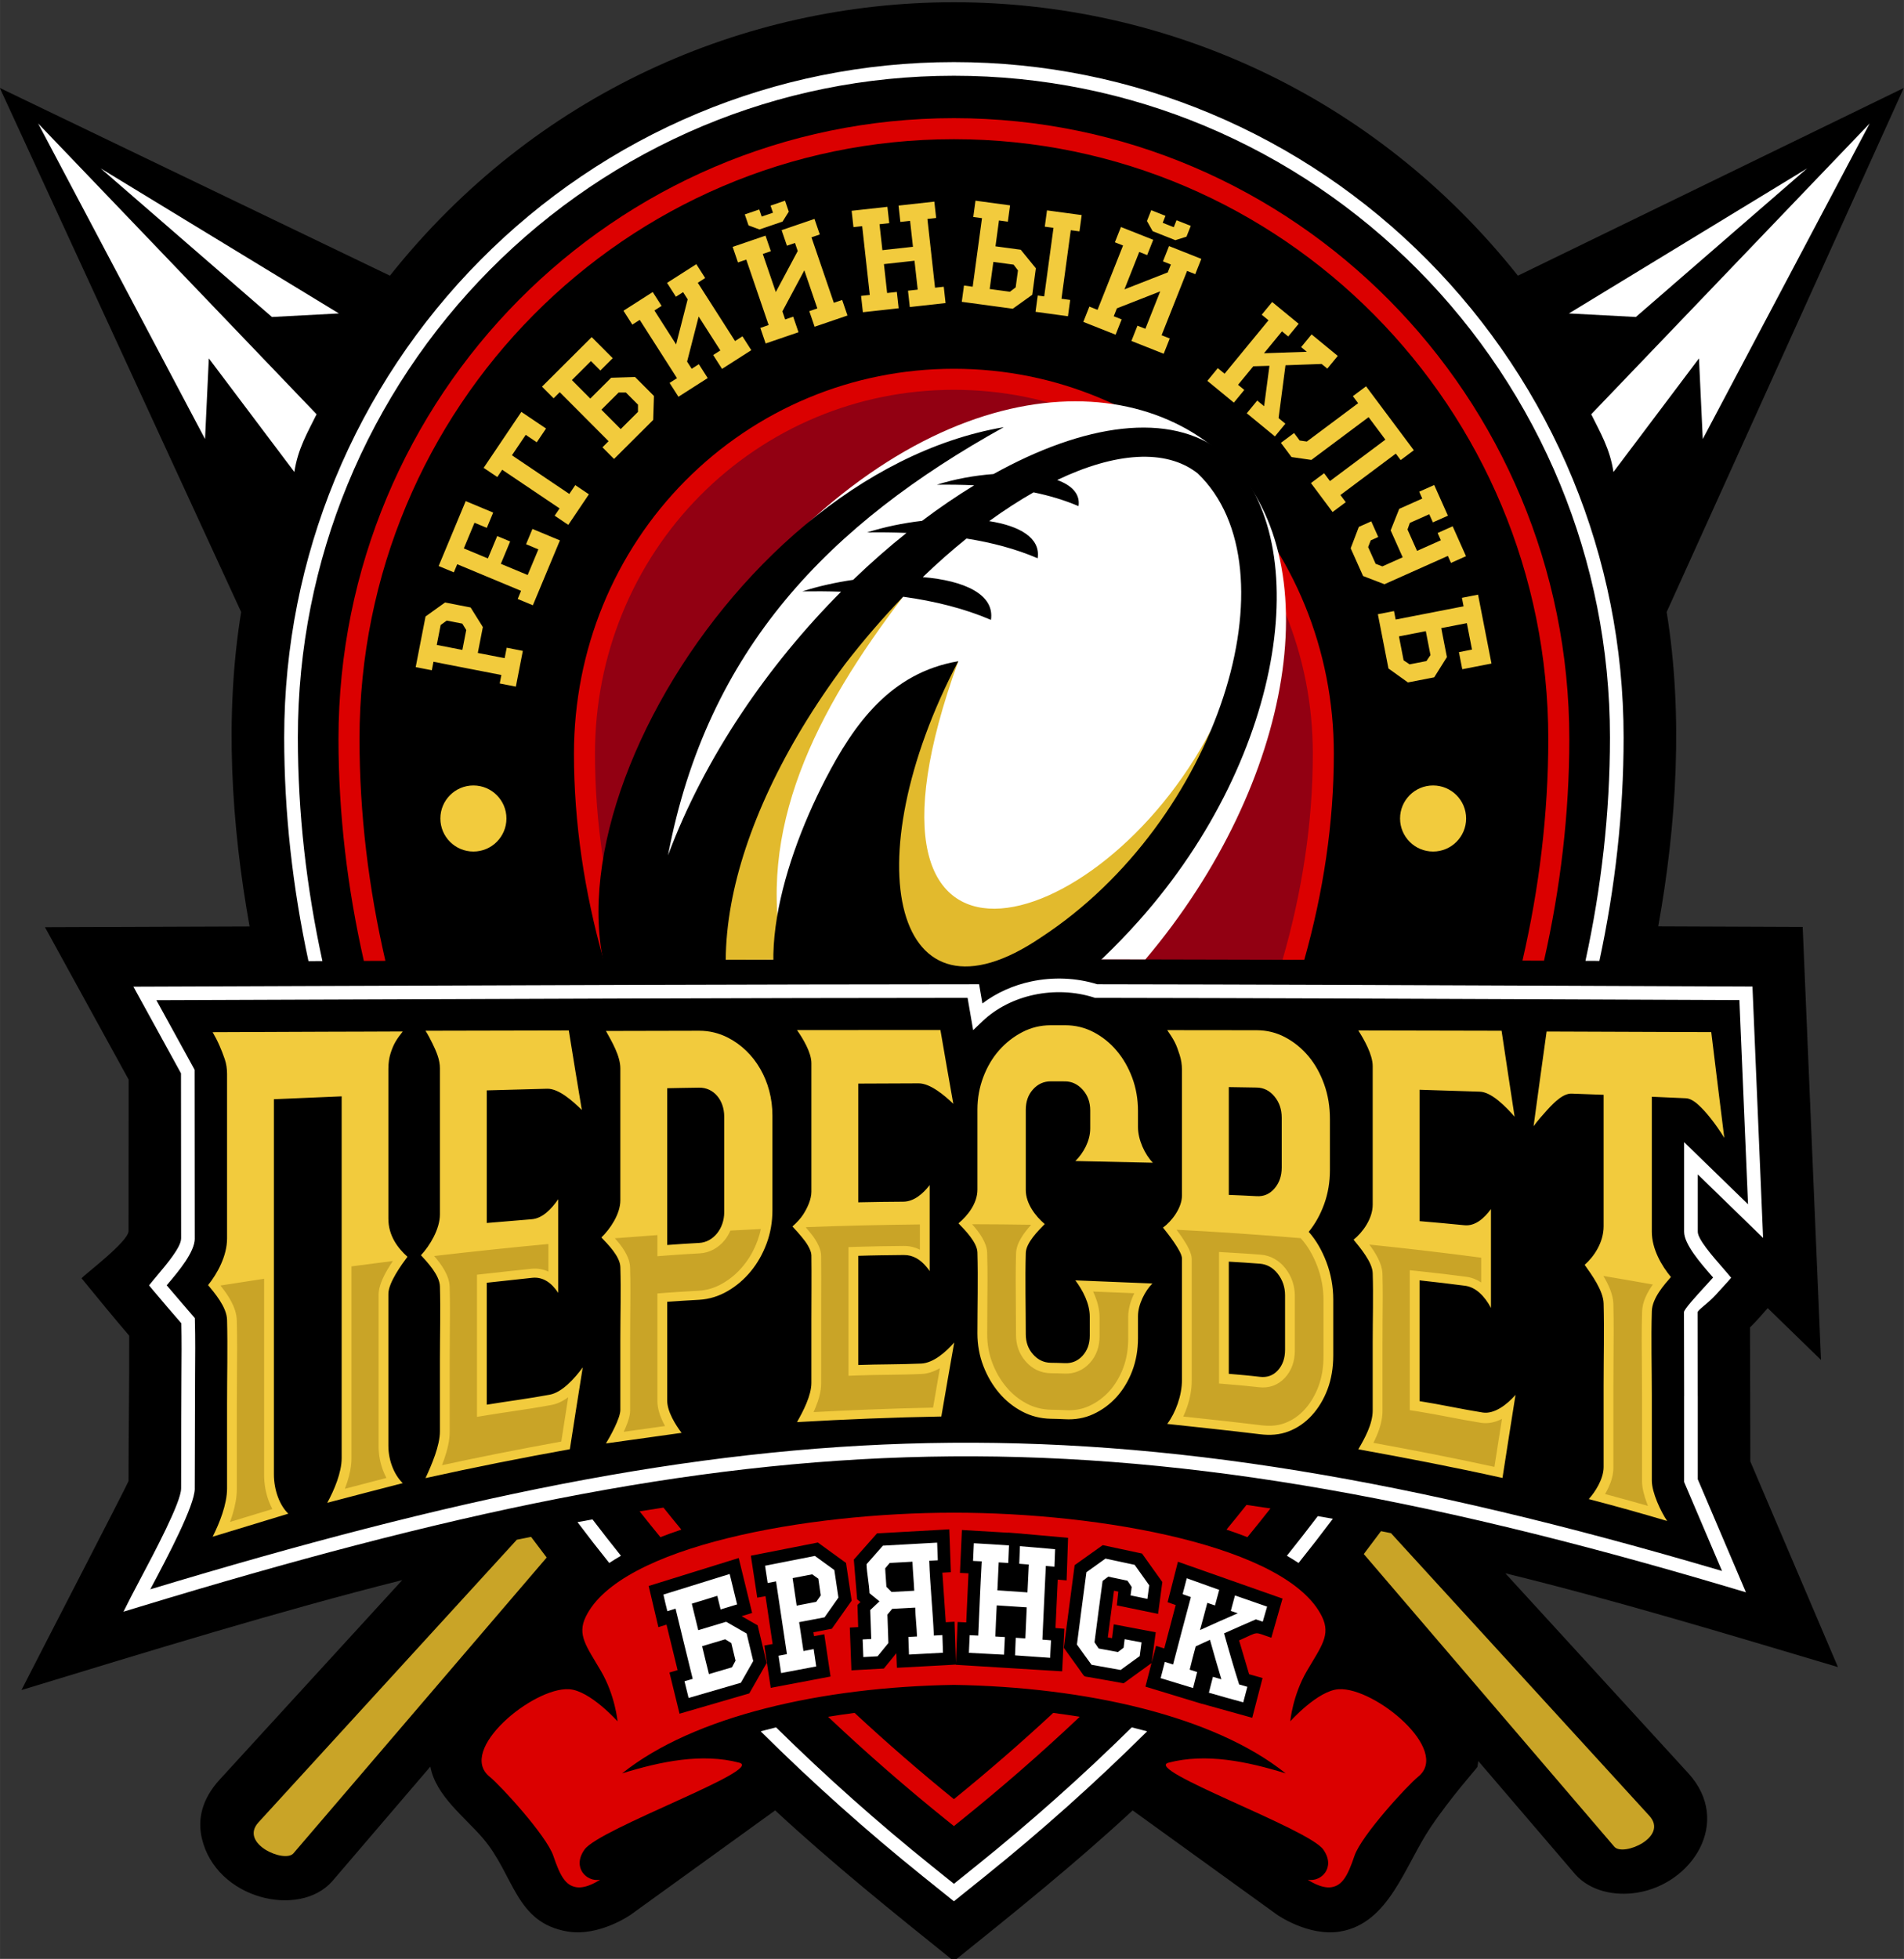 <?xml version="1.0" encoding="UTF-8"?> <svg xmlns="http://www.w3.org/2000/svg" xmlns:xlink="http://www.w3.org/1999/xlink" xmlns:xodm="http://www.corel.com/coreldraw/odm/2003" xml:space="preserve" width="23.693mm" height="24.374mm" version="1.1" style="shape-rendering:geometricPrecision; text-rendering:geometricPrecision; image-rendering:optimizeQuality; fill-rule:evenodd; clip-rule:evenodd" viewBox="0 0 2369.3 2437.44"><rect x="0" y="0" width="2369.3" height="2437.44" fill="#333333" stroke="none"/> <defs> <style type="text/css"> .fil3 {fill:black} .fil10 {fill:#DB0000} .fil6 {fill:#E2BA2D} .fil9 {fill:#F2CB3D} .fil1 {fill:white} .fil0 {fill:black;fill-rule:nonzero} .fil5 {fill:#920012;fill-rule:nonzero} .fil2 {fill:#C9A427;fill-rule:nonzero} .fil4 {fill:#DB0000;fill-rule:nonzero} .fil8 {fill:#F2CB3D;fill-rule:nonzero} .fil7 {fill:white;fill-rule:nonzero} </style> </defs> <g id="Слой_x0020_1">  <g id="_1723712351056"> <path class="fil0" d="M535.6 2198.58l-0.08 -0.41 -122.16 142.74c-40.95,46.36 -144.46,22.39 -162.19,-53.47 -5.53,-23.68 -0.08,-48.68 22.09,-72.99l227.28 -248.35c-152.46,38.29 -316.92,89.06 -473.86,136.83 11.83,-23.45 133.24,-258.33 133.24,-259.99 0,-60.36 1.1,-120.43 0.85,-180.94 -20.16,-23.5 -39.65,-47.5 -59.32,-71.44 3.93,-4.88 58.47,-45.74 58.47,-58.73 0,-62.91 0.19,-125.45 0.14,-188.5l-104.13 -189.62 254.65 -0.93c-22.88,-126.92 -31.3,-263.38 -10.51,-391.24l-300.3 -652.09 485.42 233.58c360.61,-453.66 1043.05,-453.63 1403.67,0l480.21 -233.58 -295.09 652.09c20.78,127.82 12.38,264.24 -10.49,391.11l179.75 0.72c7.65,179.6 15.21,359.2 22.78,538.8l-66.31 -64.48c-7.07,8.04 -14.37,16.61 -22.03,24.05 0.09,54.98 0.42,111.19 0.42,166.72l109.01 255.88c-137.68,-41.02 -279.25,-83.84 -413.88,-116.69l227.55 248.64c55.36,60.5 5.05,138.2 -64.19,148.85 -28.17,4.33 -57.69,-2.42 -75.91,-22.39l-121.13 -141.53c-0.27,2.45 -0.63,4.91 -1.11,7.36 -0.23,1.19 -32.3,36.64 -58.22,75.12 -32.32,48.03 -51.51,119.5 -112.55,129.69 -39.21,6.58 -78.28,-20.75 -78.38,-20.83l-179.84 -129.88c-71.49,66.27 -146.5,126.52 -222.43,187.56 -76.14,-61.21 -150.58,-120.94 -222.42,-187.56l-179.84 129.88c-0.11,0.08 -39.18,27.41 -78.39,20.83 -65.42,-10.92 -66.34,-70.56 -105.56,-116.19 -23.12,-26.9 -58.27,-52.67 -65.21,-88.62z"></path> <path class="fil1" d="M125.25 209.52l213.14 184.9 83.28 -4.42 -296.42 -180.48zm268.67 305.94l-346.51 -361.85 207.73 392.68 4.7 -100.35c35.49,47.13 70.97,94.25 106.46,141.38 4.25,-28.9 16.74,-49.72 27.62,-71.86zm1854.87 -305.94l-213.14 184.9 -83.28 -4.42 296.42 -180.48zm-268.67 305.94l346.51 -361.85 -207.73 392.68 -4.7 -100.35c-35.49,47.13 -70.97,94.25 -106.45,141.38 -4.25,-28.9 -16.75,-49.72 -27.63,-71.86z"></path> <path class="fil2" d="M365.06 2306.21c-11.21,12.3 -67.51,-12.23 -43.51,-38.56l321.57 -351.78c5.93,-1.2 11.83,-2.39 17.72,-3.56 6.42,8.62 12.9,17.18 19.43,25.71l-315.21 368.19zm1643.92 -8.17c11.21,12.3 67.52,-12.23 43.52,-38.56l-321.58 -351.77 -12.44 -2.51c-7.07,9.55 -14.21,19.05 -21.41,28.5l311.91 364.34z"></path> <path class="fil3" d="M1187.02 2255.44c-394.83,-317.4 -752.74,-808.13 -752.74,-1335.85 0,-419.44 337.02,-759.48 752.74,-759.48 415.73,0 752.74,340.04 752.74,759.48 0,527.72 -357.91,1018.45 -752.74,1335.85z"></path> <path class="fil4" d="M1178.84 2265.61c-50.29,-40.43 -99.99,-83.66 -148.43,-129.41 10.88,-1.79 21.9,-3.4 33.02,-4.84 40.49,37.6 81.82,73.42 123.59,107.3 41.77,-33.88 83.09,-69.7 123.59,-107.3 11.13,1.44 22.15,3.05 33.02,4.84 -48.44,45.75 -98.14,88.98 -148.43,129.41l-8.18 6.57 -8.18 -6.57zm-357.06 -352.91c-8.71,-10.63 -17.32,-21.35 -25.85,-32.16 9.92,-1.6 19.81,-3.14 29.66,-4.63 7.35,9.19 14.78,18.33 22.27,27.39 -8.98,2.98 -17.68,6.11 -26.08,9.4zm704.42 -9.4c8.39,-10.17 16.7,-20.42 24.94,-30.75 9.89,1.4 19.83,2.87 29.81,4.39 -9.44,12.03 -19.01,23.94 -28.69,35.76 -8.4,-3.29 -17.1,-6.42 -26.06,-9.4zm-1073.45 -707.64c-20.45,-90.35 -31.55,-182.62 -31.55,-276.07 0,-213.26 85.72,-406.4 224.31,-546.23 138.59,-139.83 330.05,-226.34 541.51,-226.34 211.47,0 402.92,86.51 541.51,226.34 138.59,139.83 224.31,332.97 224.31,546.23 0,93.35 -11.08,185.52 -31.48,275.79l-26.82 -0.11c20.81,-90.23 32.13,-182.38 32.13,-275.68 0,-206.16 -82.78,-392.78 -216.64,-527.83 -133.83,-135.04 -318.75,-218.56 -523.01,-218.56 -204.26,0 -389.17,83.52 -523.02,218.56 -133.85,135.05 -216.64,321.67 -216.64,527.83 0,93.4 11.35,185.63 32.21,275.97l-26.82 0.1z"></path> <path class="fil5" d="M1609.5 1194.24c23.95,-84.02 37.24,-169.88 37.24,-256.33 0,-129.73 -51.46,-246.5 -134.64,-330.43 -82.99,-83.73 -197.92,-135.53 -325.08,-135.53 -127.16,0 -242.09,51.8 -325.08,135.53 -83.18,83.93 -134.63,200.7 -134.63,330.43 0,86.56 13.32,172.53 37.32,256.66 116.66,-0.36 232.89,-0.66 348.77,-0.81 38.64,-0.06 -0.63,89.04 37.94,89.02l97.17 -5.7c38.1,-36.35 45.19,-99.37 94.83,-83.45 86.87,0.12 176,0.34 266.16,0.61z"></path> <path class="fil4" d="M1595.98 1194.21l0.07 -0.22c24.17,-83.84 37.6,-169.61 37.6,-256.08 0,-61.92 -12.04,-120.78 -33.84,-174.29 -22.65,-55.6 -55.82,-105.42 -96.96,-146.94 -41.07,-41.44 -90.21,-74.85 -144.87,-97.63 -52.58,-21.92 -110.32,-34.02 -170.96,-34.02 -60.64,0 -118.38,12.1 -170.95,34.02 -54.67,22.78 -103.81,56.19 -144.88,97.63 -41.14,41.52 -74.31,91.34 -96.96,146.94 -21.8,53.51 -33.84,112.37 -33.84,174.29 0,86.47 13.43,172.24 37.61,256.08l0.16 0.54 -27.07 0.08c-23.72,-84.25 -36.87,-170.23 -36.87,-256.7 0,-65.35 12.73,-127.52 35.79,-184.11 23.94,-58.76 59.07,-111.52 102.68,-155.52 43.49,-43.87 95.5,-79.23 153.36,-103.35 55.74,-23.24 116.86,-36.07 180.97,-36.07 64.11,0 125.23,12.83 180.98,36.07 57.85,24.12 109.86,59.48 153.35,103.35 43.62,44 78.74,96.76 102.69,155.52 23.05,56.59 35.78,118.76 35.78,184.11 0,86.36 -13.12,172.23 -36.78,256.38l-27.06 -0.08z"></path> <path class="fil1" d="M1524.85 569.33c131.29,124.22 86.84,403.66 -99.28,624.17l-0.24 0.27c-27.52,-0.06 -54.86,-0.11 -81.99,-0.14 -49.64,-15.92 -56.73,47.1 -94.83,83.45l-97.17 5.7c-38.57,0.02 0.7,-89.08 -37.94,-89.02 -102.19,0.13 -204.64,0.38 -307.43,0.69 1.09,-14.21 2.13,-29.63 2.7,-46.63 3.35,-98.96 -22.38,-231.22 83,-370.45 232.69,-307.46 501.88,-332.25 633.18,-208.04z"></path> <path class="fil6" d="M984.17 866.36c46.57,-41.27 93.13,-82.55 139.69,-123.83 -108.86,142.52 -183.92,289.58 -148.53,451.47 -34.88,0.08 -69.79,0.17 -104.74,0.26 -7.7,-12.38 -9.03,-34.74 -21.89,-38.99 45.15,-96.3 90.32,-192.61 135.47,-288.91zm135.69 19.15c24.21,-20.92 48.43,-41.84 72.64,-62.76 -160.19,441.43 176.1,351.3 314.52,85.44 -16.26,44.54 -32.53,89.1 -48.8,133.65 -68.69,68.23 -137.37,136.46 -206.06,204.71l-120.3 -29.5c-1.31,-13.31 -5.5,-23.31 -18.46,-23.29l-29.71 0.04 -27.63 -128.56c21.27,-59.91 42.54,-119.83 63.8,-179.73z"></path> <path class="fil3" d="M1342.09 629.8c2.3,-15.14 -8.39,-25.91 -26.53,-32.55 72.21,-34.46 135.42,-39.27 174.81,-8.23 123.75,118.47 25.67,432.91 -194.69,577.2 -183.82,125.08 -234.76,-93.12 -103.18,-343.46 -84.35,14.29 -129.87,78.25 -165.3,146.76 -57.88,111.89 -100.17,266.24 -22.75,335.35 59.19,52.83 165.87,21.26 229.19,-7.14 63.79,-37.25 126.75,-88.39 183.37,-151.81 185.51,-207.85 221.13,-481.12 105.03,-582.43 -66.17,-52.64 -173.42,-36.04 -285.74,26.37 -23.63,1.75 -48.25,6.22 -70.5,13.29 15.81,-0.2 31.33,0 46.47,0.72 -21.6,13.18 -43.31,27.96 -64.83,44.21 -23.31,2.71 -46.88,7.57 -68.6,14.47 16.69,-0.22 33.11,-0.06 49.19,0.57 -22.5,17.97 -44.73,37.5 -66.4,58.38 -21.62,3.16 -43.19,7.96 -63.3,14.35 16.36,-0.22 32.47,-0.1 48.31,0.41 -90.22,90.68 -169.35,204.78 -215.39,328.05 48.79,-257.07 201.26,-412.55 417.9,-532.79 -354.64,60.7 -643.1,593.92 -433.62,780.9 82.07,73.24 118.37,53.44 171.22,56.16 -8.38,-5.08 -16.26,-10.89 -23.59,-17.45 -54.15,-48.33 -70.94,-129.02 -53.33,-225.84 16.41,-90.22 64.15,-194.92 141.74,-298.92 23.43,-30.31 47.68,-58.33 72.29,-83.84 39.42,5.46 76.16,14.61 109.26,28.81 4.81,-31.64 -32.95,-48.92 -84.82,-53.22 18.08,-17.4 36.27,-33.42 54.36,-48.01 31.77,5.06 61.51,12.94 88.56,24.54 3.83,-25.16 -22.1,-40.27 -60.29,-46.21 18.68,-13.58 37.15,-25.53 55.21,-35.8 19.82,4.1 38.56,9.7 55.95,17.16z"></path> <path class="fil7" d="M1148.19 2334.56c-68.74,-55.27 -136.46,-115.58 -201.59,-180.25l4.75 -1.28c4.74,-1.27 9.53,-2.49 14.35,-3.68 62.49,61.57 127.32,119.1 193.13,171.99l28.19 22.67 28.2 -22.67c65.8,-52.89 130.62,-110.42 193.12,-171.99 4.82,1.19 9.61,2.41 14.35,3.68l4.76 1.28c-65.14,64.67 -132.85,124.98 -201.61,180.25l-38.82 31.2 -38.83 -31.2zm-390.07 -389.74c-13.4,-16.74 -26.57,-33.69 -39.51,-50.81 6.25,-1.17 12.47,-2.29 18.69,-3.42 11.61,15.25 23.41,30.34 35.38,45.27 -5.06,2.9 -9.92,5.89 -14.56,8.96zm843.25 -8.96c13.03,-16.26 25.85,-32.71 38.46,-49.34 6.24,1.08 12.49,2.18 18.76,3.29 -13.95,18.56 -28.18,36.9 -42.67,55.01 -4.64,-3.08 -9.49,-6.06 -14.55,-8.96zm-1217.54 -739.94c-19.6,-91.16 -30.2,-184.17 -30.2,-278.36 0,-113.64 22.46,-222.08 63.14,-321.08 42.24,-102.78 104.14,-195.33 180.97,-272.85 76.86,-77.55 168.64,-140.02 270.61,-182.65 98.2,-41.06 205.84,-63.71 318.67,-63.71 112.84,0 220.47,22.65 318.66,63.71 101.98,42.63 193.77,105.1 270.62,182.65 76.83,77.52 138.74,170.07 180.97,272.85 40.68,99 63.14,207.44 63.14,321.08 0,94.1 -10.58,187.02 -30.14,278.09l-17.35 -0.07c19.78,-91.01 30.48,-183.91 30.48,-278.02 0,-111.46 -21.98,-217.72 -61.8,-314.64 -41.39,-100.7 -102.04,-191.38 -177.32,-267.33 -75.29,-75.97 -165.21,-137.17 -265.1,-178.94 -96.15,-40.2 -201.59,-62.38 -312.16,-62.38 -110.56,0 -216.01,22.18 -312.16,62.38 -99.89,41.77 -189.81,102.97 -265.1,178.94 -75.27,75.95 -135.93,166.63 -177.31,267.33 -39.83,96.92 -61.81,203.18 -61.81,314.64 0,94.2 10.73,187.19 30.55,278.29l-17.36 0.07z"></path> <path class="fil0" d="M170.13 1991.56c12.96,-25.7 63.71,-116.05 63.71,-139.37l0.4 -140.31c0.19,-22.78 0.39,-45.58 -0.2,-68.52 0,0 -29.42,-34.03 -37.64,-44.03 10.53,-13.1 37.44,-41.84 37.44,-58.26l-0.16 -207.73 -53.39 -97.21c347.8,-1.24 690.77,-2.76 1030.91,-2.96l5.44 31.52c38.11,-36.36 97.69,-47.44 147.34,-31.53 272.61,0.37 528.75,1.76 808.63,2.8l11.99 283.46 -80.42 -78.19 0 91.47c0,14.93 28.25,44.22 38.91,57.07 -3.19,3.64 -39.09,42.72 -39.1,43.1l0.19 104.1 0 105.36 53.55 125.68c-789.06,-235.11 -1221.04,-209.79 -1987.6,23.55z"></path> <path class="fil7" d="M162.55 1987.74c2.54,-5.02 6.28,-12.09 10.76,-20.53 19.15,-36.13 52.03,-98.14 52.03,-115.02l0.03 0c0.13,-46.99 0.03,-94.05 0.4,-141.03 0.18,-21.45 0.36,-42.93 -0.13,-64.56 -6.73,-7.79 -28.67,-33.23 -35.79,-41.88l-4.37 -5.33 4.31 -5.37c1.26,-1.57 3.67,-4.43 6.34,-7.59l0 -0.03c11.52,-13.66 29.21,-34.64 29.21,-45.32l0.03 0 -0.16 -205.54 -59.22 -107.83 210.95 -0.78c280.66,-1.03 558.39,-2.08 834.26,-2.23l7.17 0 4.11 23.9c17.77,-13.49 38.67,-22.65 60.56,-27.33 27.17,-5.81 55.97,-4.75 82.27,3.42 194.2,0.28 380.02,1.05 572.05,1.85l243.38 0.98c4.44,104.28 8.82,208.56 13.23,312.84l-81.28 -79.03 0 71.37c0,9.24 18.13,30.01 29.99,43.62 2.95,3.39 5.59,6.41 6.95,8.05l4.61 5.55 -4.77 5.44c-1.77,2.01 -7.59,8.39 -14.32,15.75 -10.26,11.23 -22.61,18.86 -22.69,21.92l0.19 103.94 0.04 0 0 103.68 59.92 140.65 -17.31 -5.15c-393.7,-117.31 -698.19,-169.65 -999.65,-163.57 -301.55,6.09 -600.52,70.63 -983.07,187.08l-18.95 5.77 8.92 -17.69zm25.78 -12.63l-1.32 2.48c374.79,-113.19 670.09,-175.93 968.32,-181.95 298.99,-6.03 600.52,44.91 987.53,159.11l-47.18 -110.73 0 -107.05 0.04 0 -0.2 -104.27c0.08,-3.53 14.91,-19.69 27.08,-33.02l9.19 -10.07 -1.86 -2.14c-13.55,-15.53 -34.25,-39.25 -34.25,-54.77l0 -111.56 79.55 77.35 -10.75 -254.09 -227.18 -0.92c-192.48,-0.8 -378.74,-1.58 -573.32,-1.85l-1.35 0 -1.24 -0.4c-23.78,-7.62 -50.01,-8.67 -74.82,-3.36 -23.95,5.13 -46.5,16.19 -64.09,32.96l-11.5 11 -6.93 -40.19c-273.52,0.17 -548.87,1.21 -827.11,2.23l-182.34 0.67 47.55 86.58 0.16 209.96 0.04 0c0,16.83 -20.15,40.72 -33.27,56.28l-1.67 1.94c10.3,12.19 29.62,34.56 32.64,38.05 0.79,0.8 1.63,1.9 2.38,2.77l0.07 3.04c0.59,22.79 0.4,45.47 0.21,68.13l-0.4 140.9 0.04 0c0,21.02 -34.14,85.42 -54.02,122.92z"></path> <path class="fil8" d="M425.15 1364.18c-28.11,1.16 -56.22,2.31 -84.33,3.58 0,77.8 0,155.53 0,233.32 0,77.8 0,155.53 0,233.32 0,20.02 7.35,38.96 17.92,49.07 -31.51,9.59 -62.83,19.13 -94.15,28.66 8.49,-16.82 17.93,-40.3 17.93,-59.94 0,-34.93 0,-69.93 0,-104.93 0,-34.99 0.9,-70.06 0,-105.04 -0.42,-16.11 -15.86,-33.71 -23.59,-43.18 11.32,-14.07 23.59,-36.09 23.59,-57.97 0,-34.09 0,-68.32 0,-102.42 0,-34.1 0,-68.32 0,-102.48 0,-6.27 -0.87,-12.38 -2.84,-18.24 -1.99,-5.97 -4.21,-11.42 -6.41,-16.51 -2.7,-6.24 -5.66,-11.89 -8.68,-17.07 20.94,-0.07 42.07,-0.2 63.21,-0.26 10.18,-0.07 20.56,-0.07 30.94,-0.13 16.04,-0.07 32.26,-0.13 48.49,-0.19 15.09,-0.07 30.38,-0.07 45.66,-0.13 16.04,-0.06 32.07,-0.12 48.3,-0.19 -3.4,4.16 -6.53,8.44 -9.25,13.12 -2.37,4.09 -4.33,8.95 -6.03,14.39 -1.7,5.44 -2.64,11.77 -2.64,18.94 0,31.09 0,62.18 0,93.27 0,31.1 0,62.19 0,93.27 0,21.25 11.89,36.79 23.77,47.34 -7.17,9.54 -23.77,32.25 -23.77,46.26 0,31.48 0,63.08 0,94.49 0,31.41 0,62.95 0,94.37 0,18.74 7.54,36.65 17.92,46.57 -31.32,7.99 -62.64,16.25 -93.96,24.44 8.49,-15.49 17.92,-37.62 17.92,-55.6 0,-74.98 0,-150.02 0,-225 0,-74.98 0,-150.02 0,-225.13zm259.05 371.19c15.1,-2.84 30.57,-19.71 40.95,-33.97 -5.47,33.84 -10.76,67.81 -16.04,101.84 -60,10.88 -119.81,22.65 -179.62,35.96 7.74,-16.76 17.93,-40.3 17.93,-58.28 0,-30.01 0,-60.07 0,-90.08 0,-30 0.89,-60.09 0,-90.14 -0.43,-14.32 -15.85,-30.32 -23.59,-38.83 10.76,-11.52 23.59,-32.31 23.59,-50.86 0,-30.26 0,-60.59 0,-90.85 0,-30.19 0,-60.58 0,-90.84 0,-5.06 -0.95,-10.3 -2.83,-15.8 -1.89,-5.51 -4.21,-10.53 -6.42,-15.04 -2.7,-5.53 -5.47,-10.81 -8.68,-15.93 59.44,-0.12 118.87,-0.25 178.3,-0.38 5.29,33.14 10.76,66.09 16.23,98.97 -11.14,-10.94 -28.68,-26.81 -43.21,-26.42 -25.1,0.7 -50.19,1.34 -75.09,2.04 0,27.52 0,55.09 0,82.53 0,27.45 0,55.02 0,82.46 18.68,-1.6 37.36,-3.14 56.04,-4.67 13.2,-1.09 24.33,-12.47 32.82,-24.88 0,38.89 0,77.67 0,116.5 -7.92,-12.16 -18.67,-20.19 -32.26,-18.74 -18.86,2 -37.73,4.02 -56.6,6.14 0,25.33 0,50.66 0,75.93 0,25.27 0,50.54 0,75.82 26.03,-4.3 52.41,-7.58 78.48,-12.48zm185.86 -452.82c12.63,-0.01 24.49,2.9 35.47,8.45 33.74,17.09 55.66,54.37 55.66,97.05 0,39.22 0,78.37 0,117.59 0,14.71 -2.35,28.43 -7.17,41.45 -4.8,12.95 -11.31,24.52 -19.63,34.67 -8.28,10.12 -17.93,18.34 -28.86,24.7 -10.96,6.37 -22.83,10.13 -35.47,10.87 -13.4,0.79 -26.61,1.48 -39.82,2.5 0,41.01 0,81.95 0,122.96 0,13.69 10.57,30.52 17.93,40.11 -31.51,4.42 -62.83,8.83 -94.15,13.18 5.28,-8.64 17.92,-31.35 17.92,-41.65 0,-29.62 0,-59.24 0,-88.92 0,-29.62 0.92,-59.32 0,-88.99 -0.4,-13.3 -15.85,-28.6 -23.58,-36.73 10.75,-10.42 23.58,-28.98 23.58,-46.31 0,-27.32 0,-54.7 0,-81.95 0,-27.33 0,-54.7 0,-82.08 0,-15.68 -10.75,-33.66 -17.92,-46.64 38.67,-0.12 77.36,-0.21 116.04,-0.26zm31.13 106.84c0,-20.86 -13.4,-36.3 -31.13,-36.01 -13.4,0.21 -26.61,0.37 -39.82,0.7 0,32.56 0,65.06 0,97.56 0,32.5 0,65 0,97.5 13.21,-1.03 26.42,-1.84 39.82,-2.56 17.54,-0.94 31.13,-17.79 31.13,-38.2 0,-39.66 0,-79.32 0,-118.99zm245.28 307.27c14.96,-0.7 30.56,-14.26 40.94,-26.23 -5.48,30.71 -10.75,61.36 -16.04,92.13 -60,1.08 -119.81,3.52 -179.62,6.97 7.54,-13.24 17.93,-33.01 17.93,-48.88 0,-26.42 0,-52.9 0,-79.33 0,-26.42 0.33,-52.9 0,-79.39 -0.05,-3.47 -1.72,-7.35 -3.97,-11.45 -2.27,-4.15 -5.2,-7.85 -8.11,-11.39 -3.5,-4.26 -7.36,-8.63 -11.51,-12.99 5.66,-4.98 10.12,-9.95 13.2,-14.64 5.03,-7.66 10.39,-18.94 10.39,-28.54 0,-26.61 0,-53.35 0,-79.97 0,-26.61 0,-53.35 0,-80.03 0,-13.3 -10.57,-30.77 -17.93,-41.2 59.44,-0.07 118.87,-0.07 178.49,-0.07 5.28,30.65 10.57,61.23 16.03,91.81 -10.94,-10.49 -28.67,-25.52 -43.2,-25.46 -25.09,0.07 -50.19,0.13 -75.09,0.32 0,24.63 0,49.26 0,73.89 0,24.56 0,49.26 0,73.83 18.67,-0.45 37.36,-0.64 56.03,-0.77 13.21,-0.13 24.53,-9.79 32.83,-20.67 0,35.71 0,71.4 0,107.04 -1.13,-1.8 -2.37,-3.37 -3.77,-5.06 -7.66,-9.25 -16.79,-15.09 -28.49,-14.97 -18.86,0.2 -37.73,0.39 -56.6,1.03 0,22.64 0,45.29 0,67.94 0,22.58 0,45.29 0,67.88 26.03,-0.97 52.29,-0.58 78.49,-1.8zm209.62 -58.41c0,-16.25 -8.68,-32.75 -17.93,-45.1 31.89,1.34 63.78,2.62 95.85,3.9 -9.06,9.03 -17.93,26.11 -17.93,40.63 0,9.14 0,18.23 0,27.31 0,14.65 -2.35,28.32 -7.16,40.95 -4.82,12.64 -11.45,23.48 -19.63,32.5 -8.23,9.08 -17.89,16.11 -28.86,21.18 -10.92,5.03 -22.84,7.07 -35.47,6.32 -5.85,-0.34 -11.7,-0.45 -17.37,-0.57 -12.82,-0.26 -24.52,-3.22 -35.46,-8.96 -10.93,-5.71 -20.57,-13.43 -28.88,-23.22 -8.28,-9.79 -14.81,-21.01 -19.61,-33.52 -4.83,-12.57 -7.36,-26.04 -7.36,-40.5 0,-33.65 0.96,-67.32 0,-100.88 -0.36,-12.35 -15.47,-27.77 -23.59,-36.08 11.52,-9.6 23.59,-24.89 23.59,-41.91 0,-33.27 0,-66.47 0,-99.68 0,-14.39 2.55,-27.85 7.36,-40.56 4.81,-12.69 11.32,-23.73 19.61,-33.13 8.31,-9.4 17.9,-16.94 28.88,-22.65 10.92,-5.67 22.63,-8.57 35.46,-8.57 5.86,0 11.89,0 17.93,0 12.64,0 24.55,2.9 35.47,8.64 10.97,5.77 20.39,13.42 28.49,22.96 8.13,9.59 14.61,20.76 19.44,33.71 4.8,12.9 7.16,26.69 7.16,41.39 0,6.66 0,13.32 0,19.97 0,15.68 8.31,33.84 18.5,44.39 -32.26,-0.7 -64.34,-1.4 -96.42,-2.1 10,-9.92 18.49,-24.82 18.49,-40.56 0,-7.49 0,-14.98 0,-22.53 0,-10.1 -3.17,-18.72 -9.24,-25.52 -6.19,-6.94 -13.58,-10.42 -21.89,-10.49 -6.03,-0.06 -12.07,-0.06 -17.93,-0.06 -8.86,0 -16.21,3.4 -22.25,10.17 -6.02,6.73 -8.87,15.16 -8.87,25.27 0,33.26 0,66.53 0,99.86 0,16.95 12.26,32.69 23.58,42.29 -7.92,8.06 -23.22,23.22 -23.58,35.89 -0.96,33.7 0,67.5 0,101.21 0,9.66 2.86,17.95 8.87,24.82 6.06,6.94 13.39,10.53 22.25,10.68 5.66,0.1 11.52,0.17 17.37,0.45 8.67,0.42 16.18,-2.67 22.07,-9.09 5.99,-6.5 9.06,-14.84 9.06,-24.95 0,-7.93 0,-15.86 0,-23.86zm272.45 -105.49c9.25,10.43 16.52,23.06 22.07,37.75 5.57,14.74 8.49,30.39 8.49,46.76 0,22.97 0,46 0,68.96 0,15.55 -2.34,29.79 -7.17,42.55 -4.79,12.71 -11.42,23.55 -19.62,32.5 -8.22,8.96 -17.87,15.62 -28.87,19.83 -11.07,4.24 -22.8,5.11 -35.66,3.52 -38.46,-4.74 -76.98,-8.64 -115.28,-12.86 10.38,-13.88 18.3,-35.25 18.3,-54.57 0,-25.27 0,-50.48 0,-75.75 0,-25.21 0,-50.41 0,-75.68 0,-8.76 -18.3,-31.73 -23.58,-38.26 10.57,-7.61 23.58,-24.3 23.58,-39.79 0,-26.11 0,-52.26 0,-78.37 0,-26.1 0,-52.26 0,-78.37 0,-6.33 -0.95,-12.4 -2.82,-18.23 -1.91,-5.88 -3.71,-11.32 -6.23,-16.18 -2.59,-5 -5.86,-9.86 -9.25,-14.78 36.98,0.06 74.15,0.07 111.32,0.12 12.64,0.02 24.52,2.94 35.47,8.77 10.94,5.82 20.6,13.66 28.87,23.47 8.33,9.9 14.82,21.59 19.62,35 4.82,13.46 7.16,27.89 7.16,43.37 0,21.11 0,42.23 0,63.28 0,15.03 -2.34,29.14 -7.16,42.48 -4.8,13.27 -11.31,24.82 -19.24,34.48zm-99.44 -45.94c11.51,0.45 23.02,0.95 34.72,1.6 8.87,0.5 16.3,-2.69 22.26,-9.72 5.92,-6.98 8.87,-15.67 8.87,-25.85 0,-20.72 0,-41.45 0,-62.17 0,-10.18 -2.98,-18.98 -8.87,-26.17 -5.99,-7.33 -13.39,-11.1 -22.26,-11.27 -11.7,-0.22 -23.21,-0.38 -34.72,-0.57 0,22.39 0,44.78 0,67.11 0,22.4 0,44.71 0,67.04zm70 124.88c0,-10.11 -3.07,-19.03 -9.05,-26.73 -5.89,-7.59 -13.4,-11.82 -22.27,-12.55 -13.01,-1.06 -25.85,-1.79 -38.68,-2.55 0,23.35 0,46.57 0,69.85 0,23.23 0,46.45 0,69.73 12.83,1.09 25.67,2.16 38.68,3.72 8.87,1.06 16.37,-1.53 22.27,-7.94 5.98,-6.5 9.05,-14.96 9.05,-25.65 0,-22.58 0,-45.23 0,-67.88zm245.85 145.87c14.79,2.34 30.57,-10.11 40.94,-21.95 -5.47,34.61 -10.94,69.03 -16.22,103.39 -59.81,-13.31 -119.63,-24.83 -179.44,-35.64 7.56,-12.79 17.93,-31.22 17.93,-48.3 0,-28.46 0,-57 0,-85.47 0,-28.53 0.89,-57.01 0,-85.53 -0.42,-13.56 -15.66,-31.61 -23.78,-41.52 11.14,-8.96 23.78,-25.91 23.78,-43.63 0,-28.67 0,-57.46 0,-86.11 0,-28.73 0,-57.52 0,-86.24 0,-14.34 -10.75,-33.21 -17.93,-44.4 59.43,0.13 118.87,0.26 178.31,0.38 5.28,35.57 10.75,71.2 16.22,106.97 -11.13,-12.66 -28.67,-30.71 -43.4,-31.15 -25.09,-0.84 -49.99,-1.67 -74.9,-2.38 0,27.26 0,54.58 0,81.76 0,27.2 0,54.51 0,81.7 18.49,1.54 37.17,3.26 55.85,5.12 13.39,1.34 24.53,-8.58 33.02,-20.15 0,41.07 0,82.08 0,123.02 -7.92,-14.78 -18.87,-25.85 -32.27,-27.57 -18.86,-2.43 -37.73,-4.74 -56.6,-6.72 0,25.08 0,50.16 0,75.17 0,25.02 0,50.09 0,75.11 26.03,4.09 52.11,9.95 78.49,14.14zm300.75 -341.69c-5.47,-8.89 -11.13,-16.95 -16.79,-24.12 -5.1,-6.46 -10.36,-12.38 -15.85,-17.34 -5.63,-5.08 -10.75,-7.67 -15.29,-7.86 -14.15,-0.64 -28.3,-1.22 -42.26,-1.87 0,28.03 0,55.99 0,84 0,28.03 0,55.99 0,84.01 0,21.55 12.26,42.41 23.77,56.29 -8.29,9.47 -23.29,26.24 -23.77,42.55 -1.03,35.17 0,70.31 0,105.43 0,35.12 0,70.31 0,105.36 0,14.78 11.14,38.58 19.06,50.22 -32.64,-9.72 -65.1,-18.74 -97.54,-27.25 7.73,-8.51 18.49,-24.88 18.49,-39.98 0,-33.91 0,-67.82 0,-101.73 0,-33.96 0.89,-67.88 0,-101.78 -0.43,-15.97 -15.29,-36.27 -23.59,-47.98 11.32,-9.98 23.59,-27.51 23.59,-48.11 0,-27.26 0,-54.51 0,-81.76 0,-27.19 0,-54.44 0,-81.7 -13.4,-0.5 -26.62,-0.99 -39.82,-1.46 -4.53,-0.17 -9.61,1.8 -15.27,6 -5.65,4.19 -10.53,9.3 -15.29,14.53 -5.62,6.16 -11.33,12.61 -16.79,20.03 5.28,-39.1 10.74,-78.31 16.22,-117.84 68.31,0.25 136.6,0.5 204.9,0.76 5.29,43.7 10.76,87.58 16.23,131.6z"></path> <path class="fil2" d="M437.32 1575.74l0 239.44c0,9.21 -2.08,19.21 -5.23,28.97 -0.9,2.81 -1.9,5.6 -2.95,8.35 18.3,-4.8 36.32,-9.51 51.72,-13.5 -1.51,-2.82 -2.86,-5.8 -4.06,-8.9 -3.59,-9.31 -5.7,-19.77 -5.7,-30.35l0 -188.85c0,-9.47 4.93,-20.72 10.91,-30.94 2.23,-3.82 4.62,-7.52 6.92,-10.89 -17.2,2.15 -34.4,4.37 -51.61,6.67zm-163.02 23.82c8.87,11.11 19.91,26.85 20.33,43.24 0.61,23.41 0.41,46.92 0.21,70.41 -0.08,8.86 -0.16,17.92 -0.16,34.92l0 104.92c0,9.85 -2.02,20.37 -5.08,30.62 -1.02,3.39 -2.15,6.75 -3.36,10.06l52.68 -16.03c-1.76,-3.28 -3.32,-6.78 -4.66,-10.45 -3.55,-9.72 -5.62,-20.74 -5.62,-31.99l0 -244.1c-18.11,2.73 -36.22,5.52 -54.34,8.4zm1782.46 -1.23c-20.51,-3.7 -41.02,-7.25 -61.53,-10.67 6.46,10.83 12.1,23.16 12.41,34.73 0.59,22.68 0.39,45.43 0.19,68.19 -0.07,8.56 -0.15,17.12 -0.15,33.88l0 101.72c0,8.41 -2.45,16.87 -6.02,24.57 -1.32,2.85 -2.8,5.62 -4.37,8.24 10.64,2.85 21.19,5.73 31.67,8.65 7.37,2.06 14.63,4.11 21.76,6.15l-1.22 -3.13c-3.61,-9.52 -6.15,-19.35 -6.15,-27.46l0 -105.37c0,-16.6 -0.09,-25.81 -0.19,-35.03 -0.23,-23.58 -0.46,-47.18 0.23,-70.74 0.37,-12.38 6.49,-24.06 13.37,-33.73zm-213.6 -33.39c-46.38,-6.15 -92.77,-11.58 -139.17,-16.32 7.91,10.64 15.89,23.79 16.28,35.93 0.6,19.13 0.4,38.3 0.2,57.48 -0.07,7.19 -0.14,14.38 -0.14,28.44l0 85.46c0,10.33 -3.02,20.77 -7.14,30.47 -1.31,3.1 -2.71,6.09 -4.15,8.94 25.38,4.64 49.95,9.26 73.24,13.85 25.14,4.95 50.86,10.26 77.35,16.05 2.67,-17.17 5.95,-37.98 9.39,-59.69 -8.18,4.14 -17,6.28 -25.97,4.86 -13.84,-2.2 -26.68,-4.66 -39.47,-7.1 -13.44,-2.57 -26.84,-5.13 -38.97,-7.04l-10.32 -1.62 0 -174.12 13.4 1.41c10.57,1.11 19.96,2.17 28.5,3.19 6.49,0.77 16.55,2.05 28.39,3.57 6.76,0.87 12.95,3.35 18.58,7.08l0 -30.84zm-224.59 -24.29c-51.49,-4.33 -103,-7.82 -154.52,-10.51 2.2,2.93 4.62,6.24 6.97,9.68 6.37,9.32 11.96,19.54 11.96,26.81l0 151.43c0,10.64 -2.13,21.82 -5.63,32.29 -1.42,4.21 -3.06,8.32 -4.9,12.24l14.9 1.61c27.93,3 55.95,6.02 81.91,9.22 5.71,0.7 11.02,0.88 15.93,0.42 4.74,-0.44 9.37,-1.48 13.93,-3.23 4.7,-1.8 9,-4.04 12.89,-6.71l-0.01 -0.02c4.13,-2.84 7.92,-6.15 11.38,-9.92 3.49,-3.81 6.73,-8.16 9.67,-13.04 2.91,-4.81 5.43,-10 7.52,-15.56 2.12,-5.6 3.7,-11.55 4.77,-17.84 1.06,-6.38 1.59,-13.2 1.59,-20.43l0 -68.96c0,-7.58 -0.63,-14.82 -1.89,-21.7 -1.27,-7.04 -3.21,-13.98 -5.79,-20.79 -2.53,-6.7 -5.46,-12.94 -8.79,-18.66 -3.29,-5.64 -6.95,-10.76 -11,-15.33l-0.89 -1zm-335.87 -16.7c-24.25,-0.39 -48.51,-0.59 -72.76,-0.64l-0.16 0.17c8.7,9.71 18.25,22.65 18.62,35.33 0.65,22.49 0.43,45.07 0.21,67.66 -0.08,8.67 -0.16,17.35 -0.16,33.56 0,6.64 0.54,12.89 1.63,18.77 1.08,5.9 2.74,11.71 4.91,17.41 2.22,5.77 4.76,11.13 7.65,16.04 2.87,4.9 6.16,9.57 9.89,13.96 3.64,4.3 7.56,8.12 11.74,11.49 4.26,3.42 8.75,6.37 13.46,8.83 4.56,2.39 9.34,4.22 14.38,5.49 5.1,1.29 10.33,1.99 15.72,2.09l0.46 0.02c5.85,0.11 11.87,0.24 17.33,0.56l0.04 0c5.35,0.31 10.58,0.02 15.67,-0.88l0.05 0c4.86,-0.87 9.53,-2.32 13.96,-4.36 4.79,-2.21 9.27,-4.84 13.44,-7.9 4.19,-3.08 8.04,-6.54 11.53,-10.38 3.52,-3.87 6.77,-8.26 9.72,-13.16 2.87,-4.76 5.4,-9.94 7.53,-15.53 2.12,-5.58 3.71,-11.41 4.77,-17.49 1.06,-6.08 1.58,-12.46 1.58,-19.13l0 -27.32c0,-8.61 2.4,-17.72 6.06,-26.03 0.49,-1.13 1.02,-2.25 1.57,-3.36l-51.29 -2.07c0.91,1.89 1.75,3.81 2.52,5.77 3.36,8.44 5.49,17.35 5.49,26.27l0 23.86c0,6.4 -1.02,12.38 -3.03,17.91 -2.08,5.73 -5.17,10.82 -9.26,15.26 -4.14,4.51 -8.95,7.89 -14.33,10.1 -5.35,2.2 -11.14,3.18 -17.26,2.88 -5.27,-0.25 -10.07,-0.33 -14.73,-0.41l-2.24 -0.04c-6.26,-0.11 -12,-1.44 -17.27,-3.98 -5.18,-2.49 -9.82,-6.11 -13.93,-10.83 -4.05,-4.64 -7.05,-9.75 -9.02,-15.32 -1.94,-5.48 -2.89,-11.32 -2.89,-17.49 0,-16.25 -0.08,-24.95 -0.17,-33.63 -0.21,-22.67 -0.43,-45.34 0.22,-67.91 0.37,-12.94 9.96,-25.72 18.62,-35.27l-0.27 -0.3zm-138.02 -0.38c-47.11,0.49 -94.21,1.61 -141.32,3.34l-0.46 0.52c1.41,1.64 2.76,3.24 4.06,4.83 1.67,2.02 3.32,4.06 4.73,5.98 1.68,2.31 3.28,4.71 4.67,7.26 1.39,2.55 2.64,5.08 3.57,7.62 1.13,3.08 1.82,6.24 1.87,9.53 0.22,17.71 0.15,35.45 0.06,53.16l-0.02 105.7c0,9.67 -2.99,20.13 -7.08,30.04 -0.77,1.87 -1.58,3.72 -2.41,5.54 22.68,-1.21 45.57,-2.29 68.67,-3.19 26.46,-1.04 53.14,-1.85 80.07,-2.41l8.48 -49.04c-7.11,4.09 -14.75,6.83 -22.58,7.19 -14.07,0.65 -28.58,0.85 -43.06,1.04 -11.74,0.15 -23.47,0.31 -35.53,0.76l-12.59 0.46 0 -160.12 11.79 -0.4c18.43,-0.63 37.21,-0.82 55.98,-1.02l0.9 -0.01c7.41,-0.07 14.1,1.61 20.2,4.7l0 -31.48zm-197.91 5.71c-12.63,0.6 -25.25,1.25 -37.88,1.93 -1.91,4.45 -4.38,8.54 -7.31,12.13 -7.7,9.44 -18.56,15.55 -30.91,16.22 -6.1,0.33 -12.65,0.71 -19.83,1.16 -6.12,0.39 -12.65,0.85 -19.69,1.39l-13.08 1.01 0 -26.29c-17.64,1.24 -35.29,2.55 -52.95,3.95 8.69,9.66 18.53,22.7 18.94,36.27 0.61,19.89 0.41,39.85 0.21,59.78 -0.08,7.5 -0.16,14.82 -0.16,29.54l0 88.93c0,5.91 -2.41,13.56 -5.71,21.22 -0.72,1.69 -1.49,3.39 -2.3,5.09l51.46 -7.21c-1.34,-2.44 -2.61,-4.96 -3.77,-7.53 -3.37,-7.58 -5.72,-15.6 -5.72,-23.22l0 -134.21 11.27 -0.87c9.65,-0.75 20.43,-1.37 31.3,-1.99l8.75 -0.5c5.28,-0.31 10.39,-1.25 15.3,-2.74 5.07,-1.57 10,-3.76 14.75,-6.52 4.85,-2.82 9.41,-6.05 13.67,-9.7 4.18,-3.58 8.15,-7.65 11.88,-12.19 3.83,-4.69 7.16,-9.54 9.98,-14.53 2.87,-5.07 5.41,-10.62 7.64,-16.63 1.75,-4.73 3.14,-9.56 4.16,-14.49zm-264.35 18.63c-47.39,4.42 -94.78,9.41 -142.18,14.95 8.73,10.1 18.87,23.94 19.3,38.37 0.59,20.14 0.39,40.36 0.19,60.56 -0.07,7.53 -0.15,14.88 -0.15,29.91l0 90.08c0,10.5 -2.82,22.19 -6.72,33.54 -0.9,2.62 -1.87,5.25 -2.87,7.83 23.02,-4.99 45.26,-9.6 66.87,-13.91 25.69,-5.12 53.02,-10.29 81.59,-15.51l8.61 -55.07c-6.48,4.68 -13.43,8.15 -20.62,9.5 -16.58,3.11 -32.59,5.5 -48.56,7.88 -10.64,1.59 -21.3,3.18 -30.21,4.65l-14.12 2.31 0 -176.91 39.19 -4.32 28.3 -3.03c7.79,-0.82 14.92,0.52 21.38,3.55l0 -34.38zm925.92 46.53c1.95,5.75 2.93,11.79 2.93,18.13l0 67.87c0,6.71 -1.01,12.84 -2.99,18.44 -2.08,5.84 -5.19,10.98 -9.3,15.44 -4.29,4.67 -9.27,7.99 -14.85,9.98 -5.52,1.96 -11.47,2.55 -17.77,1.8 -12.09,-1.44 -24.23,-2.48 -36.36,-3.5l-13.06 -1.11 0 -163.66 17.04 1.03c11.87,0.7 23.77,1.41 34.75,2.31 6.22,0.5 11.99,2.26 17.23,5.21 5.17,2.91 9.75,6.92 13.68,11.98 3.83,4.93 6.74,10.29 8.7,16.08z"></path> <path class="fil8" d="M585.63 755.89l15.21 24.35 -6.28 32.21 33.42 6.51 2.53 -12.99 20.08 3.92 -8.67 44.49 -20.08 -3.92 2.05 -10.56 -84.49 -16.46 -2.05 10.57 -20.09 -3.92 12.28 -63.02 24.23 -17.39 31.86 6.21zm-10.38 20.08l-19.39 -3.77 -7.55 5.54 -4.83 24.75 31.86 6.21 4.83 -24.76 -4.92 -7.97zm121.49 -103.57l-33.66 80.75 -18.89 -7.86 4.21 -10.1 -79.45 -33.12 -4.21 10.1 -18.9 -7.87 33.66 -80.77 34.2 14.26 -7.93 19.04 -15.32 -6.38 -13.29 31.92 29.95 12.48 11.61 -27.84 16.11 6.72 -11.6 27.84 33.38 13.92 13.31 -31.92 -15.31 -6.38 7.94 -19.05 34.19 14.26zm-17.27 -139.19l-11.53 17.11 -13.75 -9.25 -17.15 25.45 71.4 48.1 7.39 -10.98 16.97 11.43 -25.63 38.04 -16.97 -11.43 6.12 -9.07 -71.4 -48.09 -6.11 9.06 -16.97 -11.43 46.91 -69.63 30.72 20.69zm134.29 -40.51l-0.93 29.81 -48.73 48.56 -14.44 -14.49 7.62 -7.6 -60.76 -60.98 -7.63 7.61 -14.45 -14.5 61.85 -61.65 26.16 26.25 -15.37 15.32 -11.71 -11.75 -23.74 23.66 22.91 22.99 25.99 -25.9 29.71 -0.93 23.52 23.6zm-19.86 10.82l-15.06 -15.12 -8.99 -0.02 -21.49 21.41 24.03 24.12 21.49 -21.41 0.02 -8.98zm141 -67.78l-36.41 23.27 -11.02 -17.25 8.92 -5.69 -26.99 -42.21 -14.39 56.09 5.71 8.92 8.91 -5.7 11.02 17.24 -36.41 23.28 -11.02 -17.24 9.22 -5.9 -46.37 -72.52 -9.22 5.89 -11.02 -17.25 36.41 -23.27 11.03 17.24 -8.92 5.7 26.98 42.2 14.39 -56.09 -5.7 -8.92 -8.92 5.71 -11.02 -17.25 36.41 -23.27 11.02 17.25 -9.21 5.88 46.37 72.53 9.21 -5.89 11.02 17.25zm46.64 -172.36l-7.72 12.33 -28.71 9.81 -13.64 -5.03 -4.68 -13.69 18.02 -6.15 3.02 8.84 14.03 -4.79 -3.02 -8.84 18.02 -6.16 4.68 13.68zm73.04 129.21l-40.89 13.98 -6.62 -19.37 10.01 -3.42 -16.19 -47.4 -27.3 51.07 3.44 10.01 10.01 -3.41 6.61 19.36 -40.89 13.97 -6.62 -19.36 10.35 -3.54 -27.83 -81.46 -10.35 3.53 -6.62 -19.35 40.9 -13.98 6.62 19.37 -10.02 3.41 16.2 47.41 27.28 -51.07 -3.42 -10.03 -10.01 3.43 -6.62 -19.37 40.89 -13.97 6.62 19.36 -10.35 3.54 27.84 81.46 10.35 -3.54 6.61 19.37zm122.08 -15.48l-44.53 4.93 -2.25 -20.34 12.1 -1.33 -3.99 -35.95 -38.04 4.22 3.98 35.94 12.1 -1.34 2.25 20.34 -44.53 4.93 -2.25 -20.33 10.86 -1.21 -9.47 -85.56 -10.87 1.21 -2.26 -20.35 44.53 -4.93 2.26 20.34 -12.1 1.34 3.58 32.26 38.04 -4.21 -3.58 -32.26 -12.09 1.33 -2.25 -20.33 44.53 -4.94 2.26 20.35 -10.88 1.2 9.48 85.56 10.87 -1.2 2.25 20.33zm152.3 16.37l-40.37 -5.49 2.75 -20.27 8.04 1.09 11.56 -85.3 -10.83 -1.47 2.75 -20.28 43.17 5.85 -2.75 20.29 -10.84 -1.47 -11.56 85.3 10.83 1.47 -2.75 20.28zm-44.44 -26.68l-24.25 17.35 -63.46 -8.6 2.75 -20.27 10.84 1.47 11.57 -85.3 -10.84 -1.47 2.75 -20.28 43.01 5.83 -2.75 20.28 -11.02 -1.49 -4.36 32.16 31.46 4.26 18.77 23.05 -4.47 33.01zm-20.65 -9.21l2.87 -21.15 -5.44 -7.14 -25.17 -3.42 -4.58 33.74 25.17 3.4 7.15 -5.43zm212.57 -63.1l-13.87 4.36 -28.2 -11.18 -7.12 -12.69 5.34 -13.45 17.7 7.03 -3.44 8.68 13.77 5.47 3.44 -8.69 17.72 7.02 -5.34 13.45zm-28.35 145.68l-40.17 -15.93 7.53 -19.01 9.84 3.89 18.47 -46.57 -53.92 21.13 -3.9 9.84 9.84 3.91 -7.54 19.01 -40.18 -15.93 7.54 -19.02 10.17 4.03 31.74 -80.02 -10.17 -4.03 7.54 -19.02 40.18 15.92 -7.55 19.03 -9.84 -3.9 -18.46 46.57 53.91 -21.13 3.91 -9.84 -9.84 -3.9 7.54 -19.02 40.17 15.93 -7.54 19.02 -10.16 -4.03 -31.74 80.03 10.17 4.02 -7.54 19.02zm138.41 102.84l-35.03 -28.79 13 -15.81 8.58 7.05 6.62 -50.27 -20.12 0.58 -18.94 23.05 7.78 6.37 -13 15.82 -32.98 -27.12 12.99 -15.8 8.45 6.94 54.66 -66.5 -8.45 -6.95 13 -15.81 32.98 27.11 -13 15.81 -7.76 -6.38 -22.4 27.26 53.33 -1.84 -7.09 -5.82 13 -15.82 32.56 26.77 -12.98 15.81 -7.07 -5.8 -44.98 1.62 -8.61 65.76 8.45 6.94 -12.99 15.82zm71.74 94.09l-26.93 -36.04 16.4 -12.24 7.28 9.75 68.97 -51.53 -20.9 -27.98 -71.23 53.22 -24.69 -3.58 -13.2 -17.66 16.39 -12.25 6.97 9.33 8.89 1.28 63.88 -47.72 -6.55 -8.76 16.39 -12.25 59.44 79.56 -16.39 12.25 -6.02 -8.06 -68.96 51.53 6.65 8.9 -16.39 12.25zm147.35 63.32l-3.89 -8.7 -78.93 35.24 -26.58 -10.23 -15.41 -34.52 10.15 -26.62 15.46 -6.89 8.69 19.48 -9.34 4.18 -3.22 8.35 9.31 20.83 8.37 3.19 25.29 -11.29 -14.96 -33.51 10.65 -26.77 28.67 -12.8 -3.81 -8.54 18.68 -8.34 17.04 38.18 -18.68 8.34 -4.52 -10.15 -24.17 10.79 -2.9 8.21 11.87 26.61 29.64 -13.23 -4.02 -9.02 18.69 -8.34 16.61 37.2 -18.69 8.35zm-53.57 148.73l-24.24 -17.37 -13.18 -67.52 20.08 -3.92 2.07 10.56 84.49 -16.48 -2.06 -10.56 20.09 -3.92 16.71 85.7 -36.36 7.09 -4.15 -21.28 16.27 -3.19 -6.41 -32.89 -31.86 6.21 7.03 36.01 -15.79 25.19 -32.69 6.37zm2.07 -22.5l20.95 -4.09 5.02 -7.45 -5.81 -29.78 -33.41 6.52 5.8 29.78 7.45 5.02z"></path> <path class="fil9" d="M589.08 977.35c22.71,0 41.11,18.41 41.11,41.1 0,22.71 -18.4,41.12 -41.11,41.12 -22.7,0 -41.1,-18.41 -41.1,-41.12 0,-22.69 18.4,-41.1 41.1,-41.1z"></path> <path class="fil9" d="M1783.32 977.35c22.7,0 41.11,18.41 41.11,41.1 0,22.71 -18.41,41.12 -41.11,41.12 -22.7,0 -41.11,-18.41 -41.11,-41.12 0,-22.69 18.41,-41.1 41.11,-41.1z"></path> <path class="fil10" d="M1187.02 2096.5c-163.96,2.64 -323.47,38.56 -412.89,110.12 48.5,-15.05 99.57,-25.42 145.71,-13.33 32.52,8.51 -173.67,81.82 -192.41,108.01 -16.04,22.42 2.6,40.86 19.26,37.61 0,0 -16.4,11.55 -29.59,9.34 -13.19,-2.21 -19.96,-13.48 -28.52,-38.93 -8.55,-25.45 -66.31,-88.16 -79.14,-98.42 -41.39,-33.07 53.99,-111.75 98.75,-109.01 26.03,1.59 60.26,39.98 60.26,39.98 0,0 -2.85,-32.14 -20.68,-62.68 -17.82,-30.53 -29.94,-44.59 -18.9,-67.42 42.54,-87.9 274.6,-129.53 458.15,-129.53 183.55,0 415.61,41.63 458.15,129.53 11.05,22.83 -1.08,36.89 -18.9,67.42 -17.83,30.54 -20.67,62.68 -20.67,62.68 0,0 34.23,-38.39 60.25,-39.98 44.77,-2.74 140.15,75.94 98.75,109.01 -12.83,10.26 -70.59,72.97 -79.15,98.42 -8.54,25.45 -15.32,36.72 -28.51,38.93 -13.18,2.21 -29.58,-9.34 -29.58,-9.34 16.66,3.25 35.29,-15.19 19.25,-37.61 -18.73,-26.19 -224.92,-99.5 -192.42,-108.01 46.15,-12.09 97.22,-1.72 145.72,13.33 -89.42,-71.56 -248.93,-107.48 -412.89,-110.12zm-236.1 -21.9l-18.53 32.51 -86.79 25.24 -12.54 -51.25 10.13 -2.94c-4.66,-18.86 -9.22,-37.76 -13.81,-56.64l-10.12 3.14 -12.07 -51.23c37.34,-11.64 74.69,-23.22 112.05,-34.8l16.7 68.38 -13.08 3.99c6.64,3.82 13.3,7.6 19.95,11.39l11.19 46.83 -3.08 5.38zm105.17 -77.69l-20.97 29.75 -22.91 4.37 0.75 4.89 12.74 -2.45 7.79 52.62 -74.42 14.11 -8 -52.67 10.37 -1.86 -8.86 -59.56 -10.27 1.86 -7.97 -52.21c27.79,-5.49 55.58,-11 83.39,-16.42 11.65,8.52 23.32,17.01 35.04,25.43 2.35,15.64 4.64,31.29 7.01,46.93l-3.69 5.21zm118.19 75.2l-58.15 3.11 -0.74 -18.15c-5.21,6.34 -10.38,12.71 -15.53,19.09 -13.46,0.77 -26.93,1.5 -40.4,2.22l-1.97 -53.23 10.42 -0.57 -0.89 -27.62 3.67 -3.54 -4.09 -3.43 -4.12 -49.36c9.59,-10.9 19.21,-21.78 28.83,-32.65l89.99 -5.03 1.95 53.32 -10.57 0.58 4.21 61.7 10.93 -0.66 1.66 51.42c0.7,-17.02 1.47,-34.04 2.17,-51.07l10.73 0.53 2.78 -61.11 -10.6 -0.5 2.43 -53.4 57.19 3.38 0.01 -0.17 17.6 1.35 0 0.07 57.29 5.12 -1.8 52.97 -11.02 -0.98 -2.81 60.25 11.01 0.89 -2.74 52.99 -132.33 -8.13 0.01 -0.26 -15.12 0.87zm253.13 1.26c-9.75,7.03 -19.49,14.07 -29.2,21.15l-25.46 -4.58c1.88,0.34 3.26,0.6 -17.15,-3.01 -8.04,-1.43 -4.85,0.72 -13.03,-10.52l-18.78 -26.07 13.49 -102.83c11.62,-8.34 23.26,-16.64 34.94,-24.9l48.89 10.46 16.03 22.51 0.03 -0.02 9.22 12.99 -5.28 39.6c-17.13,-3.49 -34.24,-7.02 -51.35,-10.57l1.86 -17.13 -5.39 -1.14 -7.69 58.09 5.34 0.99 0.03 -0.28 -0.05 -0.01 2.12 -16.95 52.21 9.89 -5.1 37.76 5.53 -20.84 10.17 3.22c4.71,-18.01 9.44,-36.01 14.24,-54l-10.07 -3.56 12.84 -50.36 130.18 45.85 -13.91 48.7c-22.87,-7.46 -13.92,-8.22 -40.15,3.37l12.47 42.05 16.74 4.74 -12.86 49.47 -62.56 -17.42 -0.03 0.08 -70.28 -21.41 7.54 -29.31 -5.53 3.99z"></path> <path class="fil7" d="M937.3 2066.81c-5.19,9.03 -10.3,18.07 -15.41,27.07 -21.64,6.33 -43.28,12.65 -65.01,18.9 -1.72,-6.94 -3.45,-13.87 -5.1,-20.82 3.38,-0.99 6.76,-1.97 10.21,-2.95 -3.6,-14.59 -7.21,-29.22 -10.74,-43.76 -3.53,-14.55 -7.06,-29.06 -10.6,-43.61 -3.45,1.06 -6.76,2.1 -10.22,3.16 -1.72,-6.87 -3.38,-13.74 -4.88,-20.68 27.43,-8.56 54.94,-17.09 82.44,-25.61 3.08,12.61 6.16,25.25 9.24,37.85 -6.91,2.11 -13.75,4.19 -20.52,6.26 -1.42,-5.63 -2.77,-11.26 -4.13,-16.92 -10.59,3.25 -21.19,6.52 -31.71,9.75 2.63,10.98 5.34,22 8.04,32.98 11.58,-3.47 23.15,-7 34.72,-10.48 8.42,4.87 16.91,9.76 25.47,14.65 2.72,11.38 5.42,22.81 8.2,34.21zm-22.02 -0.46c-1.81,-7.3 -3.53,-14.57 -5.26,-21.89 -2.56,-1.54 -5.11,-3.12 -7.59,-4.69 -9.62,2.85 -19.17,5.73 -28.71,8.58 2.71,11.56 5.64,23.17 8.49,34.73 9.47,-2.79 19.01,-5.61 28.64,-8.44 1.42,-2.74 2.93,-5.53 4.43,-8.29zm128.05 -78.46c-5.78,8.18 -11.49,16.37 -17.28,24.55 -10.59,2.02 -21.12,4.05 -31.64,6.01 1.88,12 3.68,23.97 5.41,35.93 4.13,-0.78 8.42,-1.6 12.7,-2.42 1.05,7.21 2.03,14.4 3.16,21.58 -14.5,2.76 -29.08,5.53 -43.66,8.27 -1.13,-7.19 -2.18,-14.36 -3.23,-21.58 3.46,-0.62 6.84,-1.3 10.45,-1.98 -2.34,-15.07 -4.59,-30.19 -6.77,-45.29 -2.18,-15.1 -4.59,-30.18 -6.77,-45.25 -3.52,0.68 -6.91,1.38 -10.44,2.02 -1.12,-7.15 -2.18,-14.3 -3.24,-21.48 20.67,-4.07 41.34,-8.17 62.01,-12.21 8.04,5.88 16.08,11.71 24.2,17.54 1.73,11.47 3.38,22.89 5.1,34.31zm-22.01 -2.7c-1.05,-6.94 -2.03,-13.87 -3.01,-20.83 -2.56,-1.84 -5.11,-3.65 -7.66,-5.45 -8.12,1.61 -16.24,3.17 -24.35,4.75 1.65,11.44 3.3,22.81 5.04,34.21 8.11,-1.54 16.23,-3.13 24.34,-4.71 1.88,-2.64 3.76,-5.31 5.64,-7.97zm152.1 71.28c-13.97,0.8 -28.18,1.54 -42.3,2.28 -0.3,-7.31 -0.53,-14.61 -0.76,-21.92 3.61,-0.2 7.15,-0.4 10.75,-0.58 -0.45,-11.99 -1.89,-23.92 -2.26,-35.92 -9.93,0.52 -18.78,1.03 -28.62,1.57 -1.96,2.38 -3.99,4.79 -5.94,7.15 0.45,11.81 0.82,23.61 1.2,35.38 -4.44,5.5 -9.02,10.99 -13.46,16.49 -5.93,0.34 -11.86,0.66 -17.73,0.98 -0.37,-7.34 -0.6,-14.61 -0.83,-21.95 3.54,-0.2 7.07,-0.38 10.68,-0.58 -0.52,-11.98 -0.9,-23.96 -1.28,-35.95 3.76,-3.63 7.59,-7.23 11.5,-10.88 -4.22,-3.35 -8.34,-6.73 -12.4,-10.12 -0.45,-11.76 -3.28,-24.24 -3.66,-36.04 6.76,-7.67 13.52,-15.39 20.36,-23.13 22.48,-1.24 44.95,-2.48 67.49,-3.76 0.23,7.33 0.53,14.63 0.83,21.98 -3.61,0.2 -7.14,0.38 -10.67,0.58 1.02,30.13 4.4,62.15 5.76,93.06 3.46,-0.2 6.99,-0.38 10.6,-0.6 0.23,7.33 0.52,14.67 0.74,21.96zm-35.76 -77.13c-0.51,-11.81 -1.78,-24.3 -2.23,-36.12 -9.92,0.51 -18.44,0.99 -28.28,1.56 -2.04,2.38 -3.66,4.29 -5.62,6.67 0.24,7.27 1.18,15.72 1.48,22.96 2.1,2.2 4.28,4.32 6.46,6.47 9.93,-0.54 18.21,-0.98 28.19,-1.54zm169.08 83.48c-14.58,-1.06 -29.16,-2.1 -43.66,-3.07 0.22,-7.29 0.6,-14.59 0.9,-21.88 3.98,0.28 7.96,0.52 11.95,0.8 0.53,-12.86 1.13,-25.77 1.73,-38.66 -12.48,-0.88 -24.88,-1.66 -37.35,-2.46 -0.6,12.92 -1.28,25.83 -1.73,38.74 3.91,0.24 7.89,0.48 11.87,0.7 -0.38,7.31 -0.75,14.61 -1.05,21.92 -14.66,-0.82 -29.16,-1.6 -43.73,-2.3 0.29,-7.32 0.67,-14.63 0.97,-21.97 3.53,0.18 7.07,0.34 10.67,0.5 0.68,-15.41 1.44,-30.78 2.03,-46.19 0.61,-15.37 1.5,-30.76 2.26,-46.17 -3.61,-0.18 -7.22,-0.36 -10.76,-0.52 0.31,-7.34 0.61,-14.65 0.98,-22.03 14.51,0.78 29.09,1.73 43.75,2.71 -0.31,7.3 -0.53,14.61 -0.91,21.86 -3.98,-0.28 -7.96,-0.5 -11.88,-0.74 -0.6,11.6 -1.12,23.19 -1.64,34.77 12.55,0.8 25.02,1.66 37.42,2.57 0.6,-11.57 1.05,-23.13 1.65,-34.65 -3.98,-0.34 -7.89,-0.66 -11.87,-0.95 0.23,-7.29 0.53,-14.56 0.82,-21.88 14.58,1.18 29.16,2.41 43.82,3.79 -0.23,7.24 -0.61,14.47 -0.83,21.72 -3.61,-0.32 -7.22,-0.64 -10.74,-0.96 -0.76,15.27 -1.47,30.58 -2.18,45.87 -0.71,15.25 -1.43,30.54 -2.1,45.85 3.52,0.27 7.13,0.54 10.74,0.85 -0.45,7.27 -0.82,14.51 -1.13,21.78zm111.53 -2.15c-7.97,5.75 -15.93,11.51 -23.83,17.26 -12.02,-2.13 -24.04,-4.31 -36.14,-6.46 -6.09,-8.37 -12.25,-16.79 -18.19,-25.18 1.88,-15.04 3.94,-30.05 5.85,-45.01 1.93,-15 3.99,-29.98 5.95,-44.95 7.96,-5.69 15.86,-11.39 23.74,-16.98 12.1,2.57 24.2,5.15 36.3,7.78 6.09,8.48 12.11,17.01 18.12,25.47 -0.76,5.63 -1.51,11.28 -2.26,16.87 -6.98,-1.42 -13.98,-2.88 -20.97,-4.33 0.38,-3.5 0.9,-7.01 1.43,-10.5 -1.8,-2.6 -3.53,-5.21 -5.26,-7.79 -7.97,-1.71 -15.93,-3.35 -23.9,-5.03 -2.32,1.82 -4.59,3.58 -7.06,5.35 -1.65,12.66 -3.45,25.4 -5.11,38.11 -1.65,12.7 -3.31,25.46 -4.96,38.22 1.65,2.57 3.45,5.15 5.18,7.72 7.96,1.46 15.94,2.96 23.98,4.41 2.33,-1.81 4.65,-3.59 7.06,-5.4 0.38,-3.52 0.82,-7.03 1.28,-10.58 6.99,1.32 14.05,2.67 21.04,3.99 -0.83,5.69 -1.58,11.38 -2.25,17.03zm128.81 57.54c-14.29,-3.83 -28.56,-7.88 -42.76,-11.97 1.58,-6.61 3.38,-13.2 5.03,-19.79 3.46,1.04 6.99,2.08 10.52,3.1 -2.41,-8.14 -4.88,-16.25 -7.22,-24.47 -2.31,-8.17 -4.57,-16.39 -6.98,-24.65 -6.01,2.69 -11.88,5.4 -17.74,8.12 -2.63,9.66 -5.18,19.32 -7.51,29 3,1 6.16,1.96 9.31,2.95 -1.8,6.65 -3.37,13.28 -5.11,19.93 -13.52,-4.04 -26.9,-8.19 -40.35,-12.32 1.73,-6.75 3.45,-13.49 5.25,-20.24 3.39,1.06 6.84,2.16 10.23,3.25 3.69,-14.1 7.36,-28.13 11.04,-42.13 3.68,-13.92 7.37,-27.86 11.12,-41.74 -3.37,-1.21 -6.83,-2.43 -10.29,-3.65 1.65,-6.61 3.54,-13.19 5.19,-19.78 13.45,4.83 26.9,9.66 40.36,14.47 -1.8,6.41 -3.54,12.89 -5.26,19.38 -3.24,-1.1 -6.39,-2.17 -9.55,-3.27 -3.01,11.26 -5.93,22.56 -9.09,33.87 15.63,-7.12 31.26,-14.07 46.97,-20.86 -3.01,-1 -5.87,-1.97 -8.64,-2.97 1.65,-6.41 3.45,-12.8 5.17,-19.24 13.31,4.71 26.61,9.34 39.99,13.91 -1.81,6.26 -3.68,12.47 -5.41,18.72 -2.93,-0.94 -5.79,-1.89 -8.56,-2.85 -13.23,5.71 -26.46,11.49 -39.61,17.42 2.93,10.7 6.16,21.4 9.16,31.96 3.02,10.6 6.32,21.1 9.63,31.6 3.31,0.99 6.76,1.95 10.22,2.93 -1.65,6.46 -3.46,12.91 -5.11,19.32z"></path> </g> </g> </svg> 